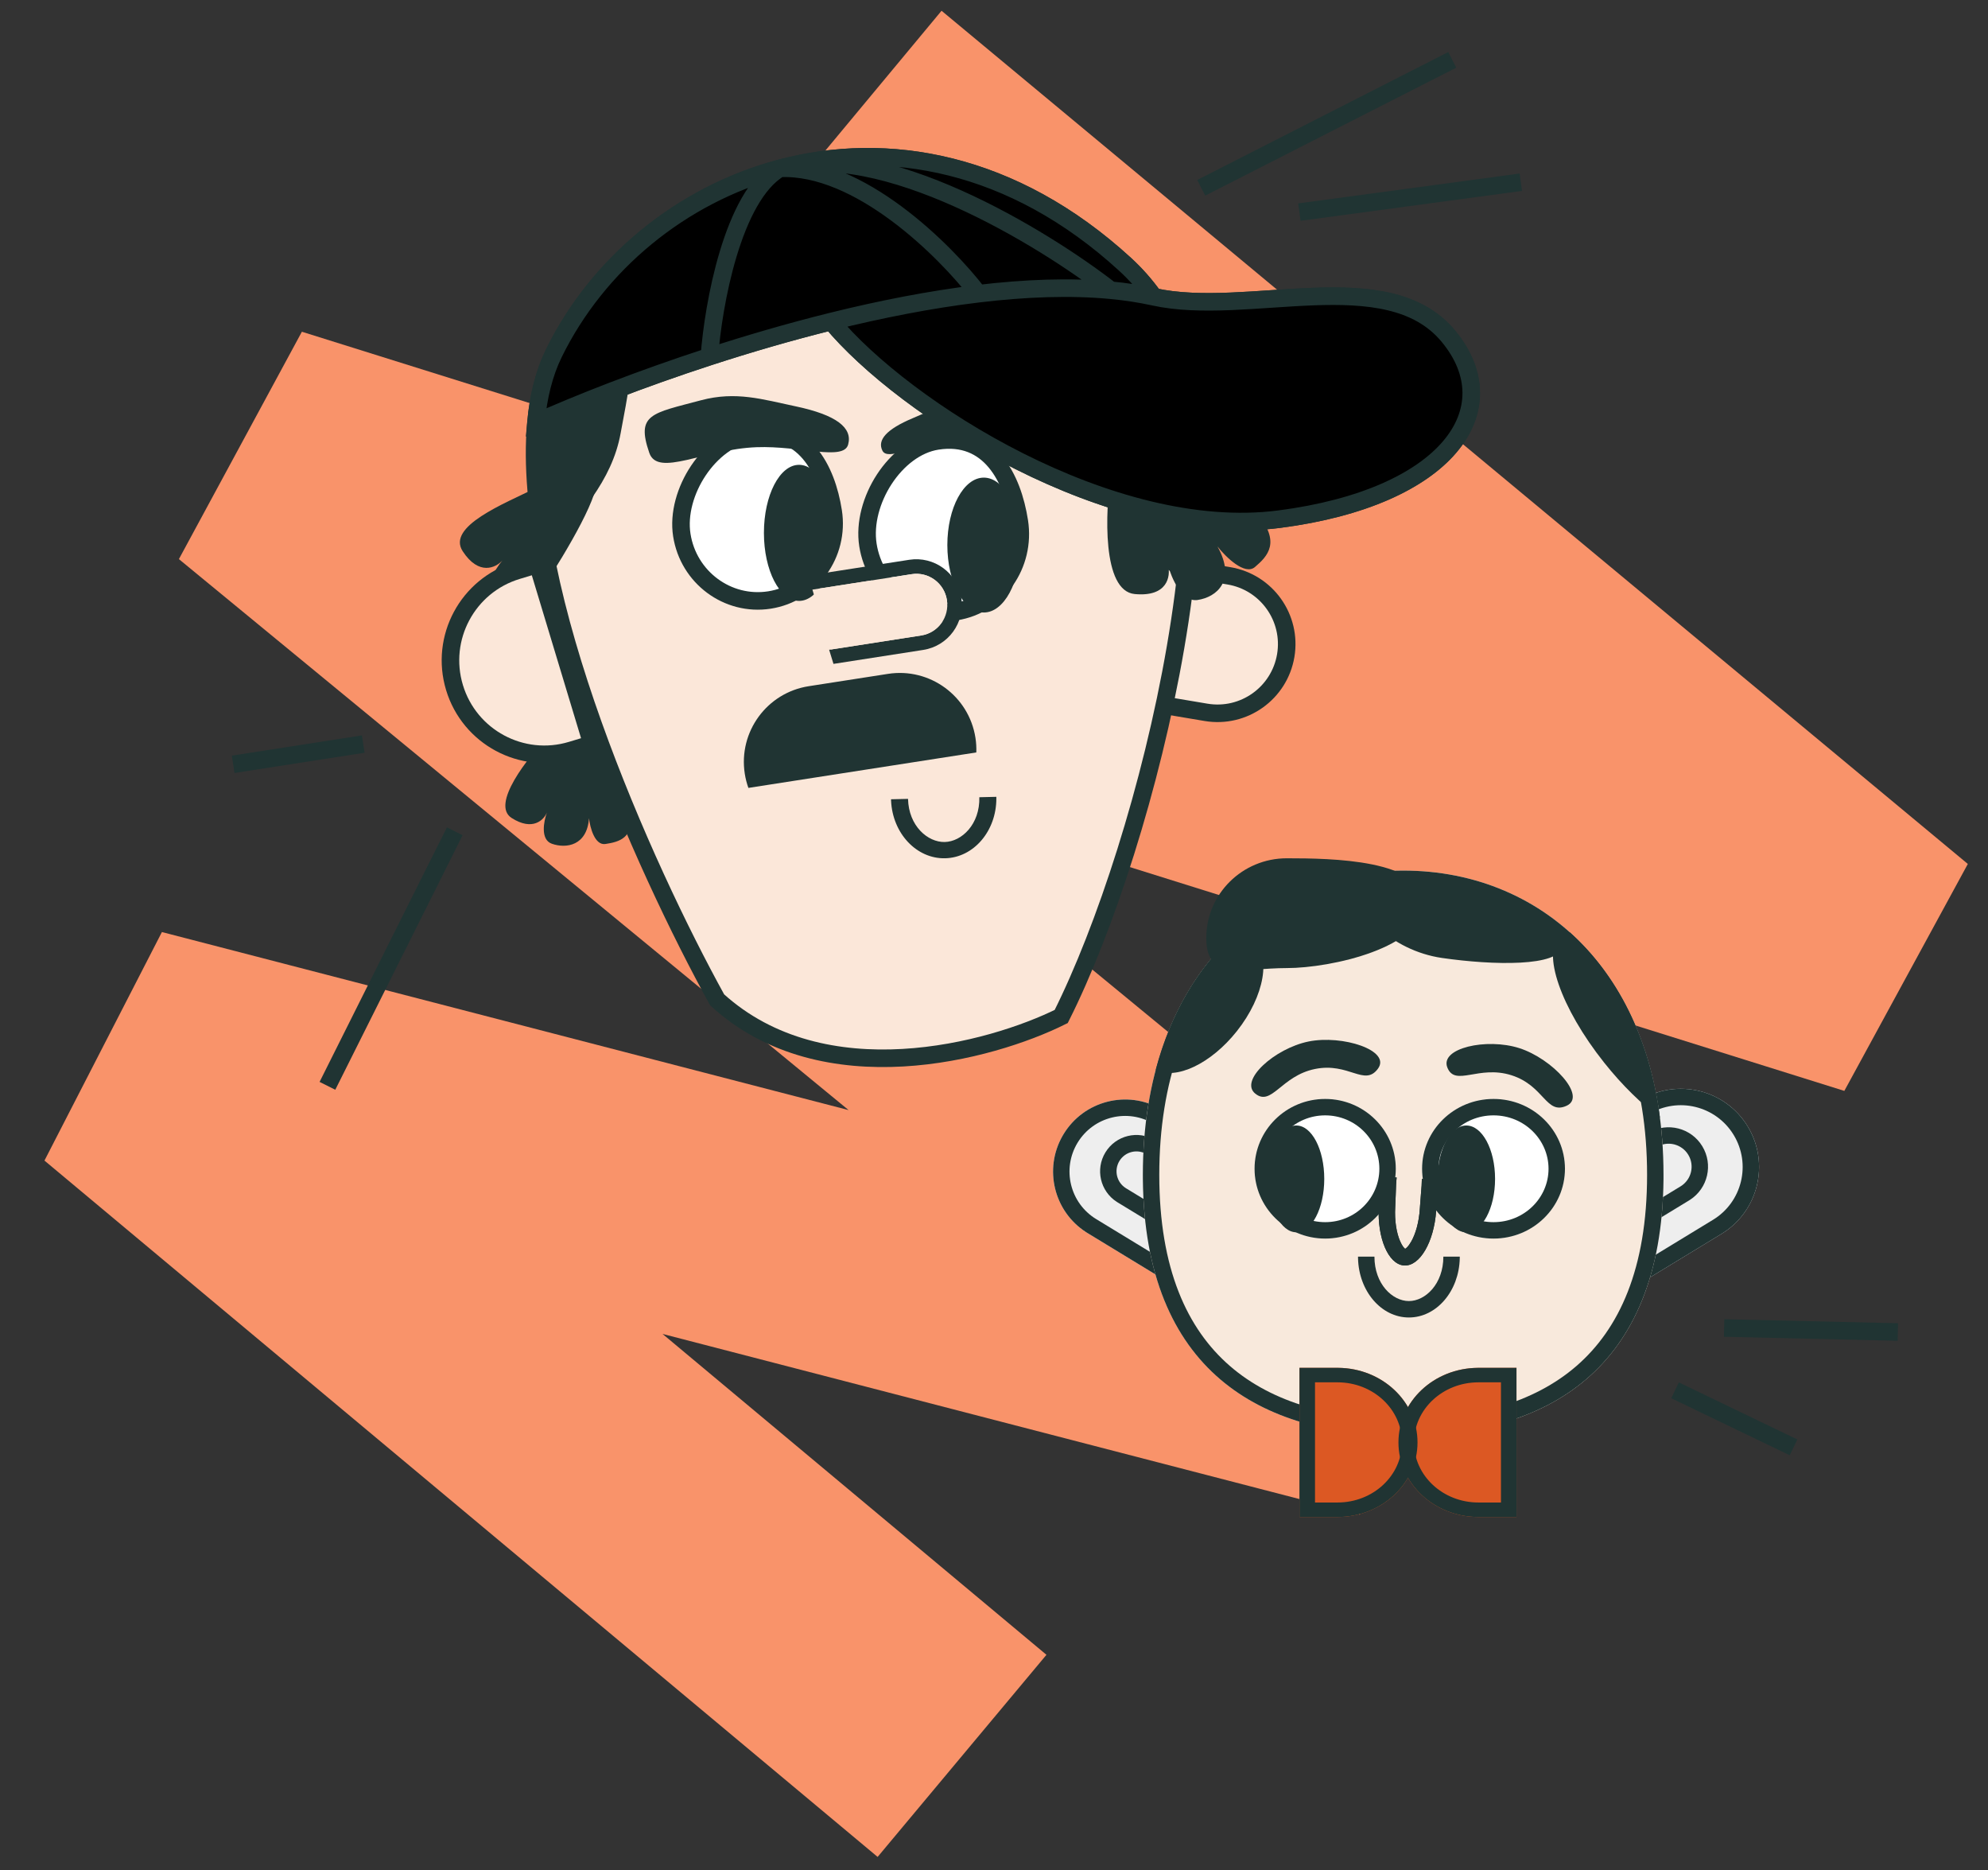 <?xml version="1.0" encoding="UTF-8"?> <svg xmlns="http://www.w3.org/2000/svg" viewBox="0 0 453.00 426.00" data-guides="{&quot;vertical&quot;:[],&quot;horizontal&quot;:[]}"><rect x="0" y="0" width="453.00" height="426.00" fill="#333333" stroke="none"/><defs><linearGradient id="tSvgGradient10fd86b9adf" x1="874.41" x2="934.029" y1="124.167" y2="507.357" alignment-baseline="baseline" baseline-shift="baseline" stroke-width="1.176" gradientUnits="userSpaceOnUse" gradientTransform=""><stop offset="0" stop-color="hsl(50.904,100%,69.02%)" stop-opacity="1" transform="translate(-5399.176, -4261.456)"></stop><stop offset="1" stop-color="hsl(50.832,97.3%,70.98%)" stop-opacity="1" transform="translate(-5399.176, -4261.456)"></stop></linearGradient></defs><path fill="none" stroke="#F9936A" fill-opacity="1" stroke-width="60" stroke-opacity="1" alignment-baseline="baseline" baseline-shift="baseline" id="tSvg355c8723c2" title="Path 1" d="M195.374 25.522C273.326 90.31 351.278 155.098 429.229 219.886C306.094 181.324 182.959 142.763 59.823 104.201C145.661 174.804 231.499 245.408 317.337 316.011C221.347 291.13 125.357 266.25 29.367 241.369C92.65 294.245 155.934 347.122 219.217 399.999"></path><path fill="#FBE7D9" stroke="#203433" fill-opacity="1" stroke-width="4" stroke-opacity="1" alignment-baseline="baseline" baseline-shift="baseline" id="tSvg17a497d6894" title="Path 2" d="M274.818 162.276C270.143 161.491 265.467 160.705 260.791 159.919C262.533 149.554 264.274 139.188 266.016 128.822C270.692 129.608 275.368 130.393 280.043 131.179C288.63 132.622 294.423 140.753 292.98 149.34C291.535 157.928 283.406 163.719 274.818 162.276Z"></path><path fill="#FBE7D9" stroke="none" fill-opacity="1" stroke-width="1.176" stroke-opacity="1" alignment-baseline="baseline" baseline-shift="baseline" id="tSvg10f676ad793" title="Path 3" d="M241.815 231.567C225.809 239.525 187.721 249.909 163.417 227.782C146.679 197.475 118.556 134.561 122.122 96.254C122.672 90.338 123.979 85.009 126.199 80.478C136.138 60.197 155.167 44.387 177.688 38.357C178.202 38.209 178.725 38.075 179.252 37.955C203.4 32.017 231.36 37.305 256.376 60.225C258.831 62.474 261.004 64.948 262.916 67.619C284.336 72.338 316.03 59.776 329.992 76.53C343.954 93.284 329.744 113.328 291.483 118.272C284.961 119.115 278.176 118.942 271.326 117.976C269.171 157.472 254.884 205.601 241.815 231.567Z"></path><path fill="none" stroke="#203433" fill-opacity="1" stroke-width="4" stroke-opacity="1" alignment-baseline="baseline" baseline-shift="baseline" id="tSvg7320b3f51" title="Path 4" d="M122.122 96.254C118.556 134.561 146.679 197.475 163.417 227.782C187.721 249.909 225.809 239.525 241.815 231.567C261.694 192.07 284.398 101.289 262.916 67.619M122.122 96.254C122.672 90.338 123.979 85.009 126.199 80.478C136.138 60.197 155.167 44.387 177.688 38.357M122.122 96.254C131.831 91.909 145.8 86.388 161.647 81.235M262.916 67.619C261.004 64.948 258.831 62.474 256.376 60.225C230.818 36.808 202.186 31.797 177.688 38.357M262.916 67.619C259.794 66.931 256.509 66.435 253.086 66.113M262.916 67.619C284.336 72.338 316.03 59.776 329.992 76.53C343.954 93.284 329.744 113.328 291.483 118.272C253.221 123.215 205.99 93.211 189.424 73.243M161.647 81.235C162.499 69.59 166.9 44.712 177.688 38.357M161.647 81.235C170.462 78.369 179.857 75.616 189.424 73.243M177.688 38.357C195.729 37.535 215.365 57.05 222.927 66.91M177.688 38.357C200.876 31.687 237.614 54.082 253.086 66.113M222.927 66.91C233.572 65.634 243.823 65.24 253.086 66.113M222.927 66.91C211.961 68.225 200.577 70.476 189.424 73.243"></path><path fill="#203433" stroke="none" fill-opacity="1" stroke-width="1.176" stroke-opacity="1" alignment-baseline="baseline" baseline-shift="baseline" id="tSvg1142e3e9ea1" title="Path 5" d="M206.909 181.99C207.058 188.167 211.406 191.905 215.275 191.816C215.305 193.051 215.334 194.286 215.364 195.521C208.842 195.672 203.391 189.843 203.048 182.434C203.044 182.316 203.04 182.198 203.036 182.08C204.327 182.05 205.618 182.02 206.909 181.99ZM227.036 181.878C227.05 189.295 221.887 195.37 215.364 195.521C215.334 194.286 215.305 193.051 215.275 191.816C219.144 191.726 223.307 187.79 223.159 181.614C224.45 181.584 225.74 181.554 227.031 181.524C227.033 181.642 227.034 181.76 227.036 181.878Z" style=""></path><path fill="#203433" stroke="none" fill-opacity="1" stroke-width="1.176" stroke-opacity="1" alignment-baseline="baseline" baseline-shift="baseline" id="tSvg103bd9608b3" title="Path 6" d="M252.999 114.557C258.686 116.337 264.444 117.694 270.156 118.5C269.936 122.516 269.589 126.622 269.134 130.784C265.714 130.893 262.434 126.378 256.541 119.567C255.161 117.972 253.996 116.3 252.999 114.557ZM143.292 87.734C143.018 90.531 142.245 94.137 141.434 98.637C139.442 109.683 131.94 117.352 124.009 126.989C123.764 127.287 123.518 127.578 123.276 127.867C121.07 116.612 120.094 105.985 120.951 96.778C126.955 94.091 134.591 90.955 143.292 87.734Z"></path><path fill="#203433" stroke="none" fill-opacity="1" stroke-width="1.176" stroke-opacity="1" alignment-baseline="baseline" baseline-shift="baseline" id="tSvg5ef4ec486b" title="Path 7" d="M116.581 186.338C111.782 183.269 120.221 172.585 125.04 167.627C128.656 166.503 132.271 165.38 135.886 164.256C138.162 169.139 142.901 180.111 143.651 184.932C144.589 190.958 141.024 191.793 137.971 192.268C135.528 192.648 134.449 188.514 134.215 186.4C133.765 192.642 129.046 193.376 125.738 192.207C123.091 191.273 123.896 187.07 124.629 185.085C123.946 186.782 121.379 189.407 116.581 186.338Z"></path><path fill="#203433" stroke="none" fill-opacity="1" stroke-width="1.176" stroke-opacity="1" alignment-baseline="baseline" baseline-shift="baseline" id="tSvgb28aa0b1e5" title="Path 8" d="M258.569 135.329C251.086 134.626 251.841 116.611 253.154 107.691C256.141 104.107 259.129 100.523 262.116 96.939C268.311 101.376 281.826 111.575 286.343 116.882C291.993 123.516 288.836 126.724 285.948 129.183C283.636 131.15 279.298 126.87 277.416 124.483C281.751 132.235 277.288 136.036 272.858 136.686C269.316 137.206 266.933 131.675 266.184 128.845C266.764 131.299 266.051 136.032 258.569 135.329Z"></path><path fill="#203433" stroke="none" fill-opacity="1" stroke-width="1.176" stroke-opacity="1" alignment-baseline="baseline" baseline-shift="baseline" id="tSvgb6e35b5b66" title="Path 9" d="M105.433 125.574C101.748 119.915 114.825 114.772 122.126 111.163C126.642 110.292 131.158 109.422 135.674 108.551C137.697 111.256 128.734 126.25 123.999 133.408C120.73 140.424 115.427 139.196 112.461 136.389C110.088 134.143 112.819 129.641 114.481 127.67C113.001 129.329 109.119 131.233 105.433 125.574Z"></path><path fill="#203433" stroke="none" fill-opacity="1" stroke-width="1.176" stroke-opacity="1" alignment-baseline="baseline" baseline-shift="baseline" id="tSvg188ee63088d" title="Path 10" d="M207.96 95.276C212.769 93.248 216.58 91.178 222.178 91.567C230.048 92.114 232.499 91.719 231.598 98.051C231.028 102.056 223.121 99.103 215.09 100.356C208.417 101.397 202.259 105.062 201.069 102.656C199.879 100.249 201.949 97.812 207.96 95.276Z"></path><path fill="white" stroke="#203433" fill-opacity="1" stroke-width="4" stroke-opacity="1" alignment-baseline="baseline" baseline-shift="baseline" id="tSvg16226d79498" title="Path 11" d="M189.856 116.512C191.359 126.171 184.855 135.204 175.33 136.686C165.805 138.167 156.864 131.538 155.361 121.879C153.858 112.219 161.686 100.114 171.212 98.632C183.179 96.77 188.353 106.852 189.856 116.512Z"></path><path fill="white" stroke="#203433" fill-opacity="1" stroke-width="4" stroke-opacity="1" alignment-baseline="baseline" baseline-shift="baseline" id="tSvg140c60d7de6" title="Path 12" d="M232.267 118.777C233.803 128.647 227.326 137.849 217.8 139.331C208.275 140.813 199.308 134.013 197.773 124.144C196.237 114.274 204.029 101.938 213.555 100.456C225.522 98.594 230.732 108.907 232.267 118.777Z"></path><ellipse alignment-baseline="baseline" baseline-shift="baseline" fill="#203433" stroke-width="1.176" cx="224.181" cy="124.17" rx="8.312" ry="15.363" id="tSvg7a9dc6c56b" title="Ellipse 1" fill-opacity="1" stroke="none" stroke-opacity="1" style="transform: rotate(12.866deg); transform-origin: 224.181px 124.17px;"></ellipse><ellipse alignment-baseline="baseline" baseline-shift="baseline" fill="#203433" stroke-width="1.176" cx="454.878" cy="-154.388" rx="8.227" ry="13.871" id="tSvg191da9e8f45" title="Ellipse 2" fill-opacity="1" stroke="none" stroke-opacity="1" style="transform: rotate(0deg); transform-origin: 454.878px -154.388px;"></ellipse><ellipse alignment-baseline="baseline" baseline-shift="baseline" fill="#203433" stroke-width="1.176" cx="182.072" cy="121.392" rx="8" ry="15.5" id="tSvg37e1936aff" title="Ellipse 3" fill-opacity="1" stroke="none" stroke-opacity="1" style="transform: rotate(13.606deg); transform-origin: 182.072px 121.392px;"></ellipse><path fill="#203433" stroke="none" fill-opacity="1" stroke-width="1.176" stroke-opacity="1" alignment-baseline="baseline" baseline-shift="baseline" id="tSvg393b2b000b" title="Path 13" d="M181.262 92.558C173.761 90.979 167.687 89.061 159.725 91.187C148.529 94.178 144.885 94.294 147.956 103.172C149.898 108.787 160.472 102.317 172.403 101.877C182.316 101.511 192.221 105.074 193.263 101.271C194.305 97.468 190.639 94.533 181.262 92.558Z"></path><path fill="url(#tSvgGradient10fd86b9adf)" stroke="none" fill-opacity="1" stroke-width="1.176" stroke-opacity="1" alignment-baseline="baseline" baseline-shift="baseline" id="tSvg130d5295ddc" title="Path 14" d="M122.122 96.253C122.673 90.338 123.979 85.009 126.2 80.478C136.138 60.197 155.167 44.387 177.688 38.357C178.203 38.209 178.725 38.075 179.253 37.955C203.4 32.017 231.36 37.305 256.376 60.224C258.831 62.474 261.004 64.947 262.916 67.619C284.336 72.338 316.03 59.776 329.992 76.53C343.954 93.284 329.744 113.328 291.483 118.272C253.221 123.215 205.99 93.211 189.424 73.243C179.858 75.616 170.462 78.369 161.647 81.235C145.8 86.388 131.831 91.909 122.122 96.253Z"></path><path fill="none" stroke="#203433" fill-opacity="1" stroke-width="4" stroke-opacity="1" alignment-baseline="baseline" baseline-shift="baseline" id="tSvg11fd4f00bf5" title="Path 15" d="M262.916 67.619C261.004 64.947 258.831 62.474 256.376 60.224C230.818 36.808 202.187 31.796 177.688 38.357M262.916 67.619C259.794 66.931 256.509 66.435 253.086 66.113M262.916 67.619C284.336 72.338 316.03 59.776 329.992 76.53C343.954 93.284 329.744 113.328 291.483 118.272C253.221 123.215 205.99 93.211 189.424 73.243M161.647 81.235C145.8 86.388 131.831 91.909 122.122 96.253C122.673 90.338 123.979 85.009 126.2 80.478C136.138 60.197 155.167 44.387 177.688 38.357M161.647 81.235C162.499 69.59 166.9 44.712 177.688 38.357M161.647 81.235C170.462 78.369 179.858 75.616 189.424 73.243M177.688 38.357C195.729 37.535 215.365 57.05 222.927 66.91M177.688 38.357C200.876 31.687 237.615 54.081 253.086 66.113M222.927 66.91C233.572 65.634 243.823 65.24 253.086 66.113M222.927 66.91C211.961 68.225 200.577 70.476 189.424 73.243"></path><line alignment-baseline="baseline" baseline-shift="baseline" stroke-width="4" stroke="#203433" x1="346.543" y1="41.511" x2="296.088" y2="48.32" id="tSvg83873e4cb7" title="Line 1" fill="none" fill-opacity="1" stroke-opacity="1" style="transform-origin: 321.316px 44.915px;"></line><line alignment-baseline="baseline" baseline-shift="baseline" stroke-width="4" stroke="#203433" x1="103.629" y1="189.37" x2="74.611" y2="247.361" id="tSvg145a438ce96" title="Line 2" fill="none" fill-opacity="1" stroke-opacity="1" style="transform-origin: 89.12px 218.365px;"></line><line alignment-baseline="baseline" baseline-shift="baseline" stroke-width="4" stroke="#203433" x1="82.774" y1="169.504" x2="53.131" y2="174.116" id="tSvg5a737f5094" title="Line 3" fill="none" fill-opacity="1" stroke-opacity="1" style="transform-origin: 67.952px 171.81px;"></line><line alignment-baseline="baseline" baseline-shift="baseline" stroke-width="4" stroke="#203433" x1="273.721" y1="42.779" x2="330.921" y2="13.639" id="tSvg12a9fa76e01" title="Line 4" fill="none" fill-opacity="1" stroke-opacity="1" style="transform-origin: 302.321px 28.209px;"></line><line alignment-baseline="baseline" baseline-shift="baseline" stroke-width="4" stroke="#203433" x1="392.868" y1="302.527" x2="432.455" y2="303.444" id="tSvg16b7000a472" title="Line 5" fill="none" fill-opacity="1" stroke-opacity="1" style="transform-origin: 412.661px 302.986px;"></line><line alignment-baseline="baseline" baseline-shift="baseline" stroke-width="4" stroke="#203433" x1="381.688" y1="316.724" x2="408.687" y2="329.724" id="tSvg19523d75062" title="Line 6" fill="none" fill-opacity="1" stroke-opacity="1" style="transform-origin: 395.188px 323.224px;"></line><path fill="#203433" stroke="none" fill-opacity="1" stroke-width="1.176" stroke-opacity="1" alignment-baseline="baseline" baseline-shift="baseline" id="tSvg174d3b52977" title="Path 16" d="M207.19 127.523C212.859 126.641 218.171 130.522 219.053 136.192C219.935 141.862 216.054 147.173 210.384 148.055C203.563 149.116 196.743 150.177 189.922 151.238C189.593 150.168 189.264 149.098 188.935 148.028C195.914 146.942 202.894 145.856 209.873 144.77C213.728 144.17 216.367 140.558 215.767 136.703C215.167 132.848 211.556 130.208 207.701 130.808C200.047 131.999 192.393 133.189 184.739 134.38C184.411 133.31 184.082 132.24 183.753 131.169C191.565 129.954 199.377 128.738 207.19 127.523Z"></path><path fill="#FBE7D9" stroke="none" fill-opacity="1" stroke-width="1.176" stroke-opacity="1" alignment-baseline="baseline" baseline-shift="baseline" id="tSvg9a71e9dd0c" title="Path 17" d="M207.794 130.794C211.601 130.202 215.174 132.847 215.773 136.703C216.373 140.558 213.773 144.164 209.966 144.757C203.074 145.829 196.182 146.901 189.291 147.973C187.9 143.423 186.51 138.872 185.12 134.322C192.678 133.146 200.236 131.97 207.794 130.794Z"></path><path fill="#203433" stroke="none" fill-opacity="1" stroke-width="1.176" stroke-opacity="1" alignment-baseline="baseline" baseline-shift="baseline" id="tSvg30914f8931" title="Path 18" d="M202.342 153.513C211.867 152.031 220.791 158.552 222.273 168.077C222.448 169.201 222.51 170.316 222.47 171.411C205.158 174.105 187.846 176.798 170.535 179.492C170.164 178.46 169.885 177.378 169.71 176.255C168.228 166.73 174.748 157.806 184.274 156.324C190.296 155.387 196.319 154.45 202.342 153.513Z"></path><path fill="#FBE7D9" stroke="#203433" fill-opacity="1" stroke-width="4" stroke-opacity="1" alignment-baseline="baseline" baseline-shift="baseline" id="tSvg7bfe016aca" title="Path 19" d="M117.849 129.972C119.406 129.501 120.963 129.031 122.519 128.56C126.644 142.208 130.769 155.857 134.894 169.505C133.338 169.975 131.781 170.446 130.224 170.916C118.918 174.333 106.982 167.937 103.565 156.631C100.148 145.325 106.543 133.389 117.849 129.972Z"></path><path fill="#EEEEEE" stroke="none" fill-opacity="1" stroke-width="1.176" stroke-opacity="1" alignment-baseline="baseline" baseline-shift="baseline" id="tSvg14a87a39e36" title="Path 20" d="M283.471 264.163C277.287 260.399 271.103 256.635 264.919 252.87C257.174 248.156 247.071 250.613 242.356 258.36C237.641 266.105 240.099 276.207 247.845 280.922C254.029 284.686 260.212 288.45 266.396 292.214C272.088 282.864 277.779 273.513 283.471 264.163Z"></path><path fill="#203433" stroke="none" fill-opacity="1" stroke-width="1.176" stroke-opacity="1" alignment-baseline="baseline" baseline-shift="baseline" id="tSvg1f321cecd6" title="Path 21" d="M245.553 260.305C249.194 254.325 256.994 252.428 262.974 256.068C268.092 259.183 273.21 262.298 278.328 265.413C273.933 272.632 269.538 279.852 265.144 287.072C260.026 283.956 254.908 280.841 249.791 277.725C249.142 278.791 248.493 279.856 247.845 280.922C254.029 284.686 260.212 288.45 266.396 292.214C272.088 282.864 277.779 273.513 283.471 264.163C277.287 260.399 271.103 256.635 264.919 252.87C264.798 252.799 264.677 252.727 264.556 252.655C256.859 248.234 246.998 250.733 242.356 258.36C242.284 258.481 242.213 258.602 242.141 258.723C237.79 266.298 240.142 275.97 247.486 280.697C247.605 280.772 247.725 280.847 247.845 280.922C248.493 279.856 249.142 278.791 249.791 277.725C243.81 274.085 241.913 266.285 245.553 260.305Z"></path><path fill="#EEEEEE" stroke="none" fill-opacity="1" stroke-width="1.176" stroke-opacity="1" alignment-baseline="baseline" baseline-shift="baseline" id="tSvg3a5b5b8d94" title="Path 22" d="M353.611 262.89C360.323 258.804 367.034 254.719 373.746 250.633C382.153 245.516 393.12 248.183 398.238 256.59C403.355 265 400.688 275.965 392.28 281.082C385.569 285.168 378.857 289.254 372.146 293.339C365.968 283.19 359.789 273.04 353.611 262.89Z"></path><path fill="#203433" stroke="none" fill-opacity="1" stroke-width="1.176" stroke-opacity="1" alignment-baseline="baseline" baseline-shift="baseline" id="tSvg10eb09b00a3" title="Path 23" d="M395.04 258.538C390.998 251.895 382.336 249.787 375.693 253.83C370.047 257.267 364.4 260.704 358.754 264.14C363.634 272.158 368.515 280.176 373.396 288.195C379.041 284.758 384.687 281.321 390.333 277.885C390.982 278.951 391.631 280.016 392.28 281.082C385.569 285.168 378.857 289.254 372.146 293.339C365.968 283.19 359.789 273.04 353.611 262.89C360.323 258.804 367.034 254.719 373.746 250.633C373.812 250.594 373.877 250.554 373.943 250.515C382.326 245.558 393.16 248.249 398.238 256.59C398.277 256.656 398.316 256.722 398.355 256.788C403.275 265.105 400.665 275.835 392.475 280.962C392.41 281.002 392.345 281.042 392.28 281.082C391.631 280.016 390.982 278.951 390.333 277.885C396.978 273.842 399.083 265.18 395.04 258.538Z"></path><path fill="#EEEEEE" stroke="none" fill-opacity="1" stroke-width="1.176" stroke-opacity="1" alignment-baseline="baseline" baseline-shift="baseline" id="tSvge0e082cdbb" title="Path 24" d="M273.518 266.01C270.098 263.928 266.677 261.847 263.256 259.765C259.351 257.388 254.261 258.625 251.884 262.53C249.507 266.435 250.746 271.525 254.651 273.902C258.072 275.985 261.493 278.067 264.914 280.15C267.782 275.437 270.65 270.723 273.518 266.01Z"></path><path fill="#203433" stroke="none" fill-opacity="1" stroke-width="1.176" stroke-opacity="1" alignment-baseline="baseline" baseline-shift="baseline" id="tSvg65c559c713" title="Path 25" d="M255.081 264.475C256.384 262.338 259.171 261.66 261.311 262.96C263.666 264.394 266.021 265.828 268.376 267.262C266.804 269.844 265.233 272.426 263.661 275.007C261.306 273.573 258.951 272.139 256.596 270.705C255.948 271.771 255.3 272.837 254.651 273.902C258.072 275.985 261.493 278.067 264.914 280.15C267.782 275.437 270.65 270.723 273.518 266.01C270.098 263.928 266.677 261.847 263.256 259.765C259.351 257.388 254.261 258.625 251.884 262.53C249.545 266.373 250.708 271.367 254.469 273.79C254.53 273.827 254.59 273.865 254.651 273.902C255.3 272.837 255.948 271.771 256.596 270.705C254.456 269.405 253.779 266.615 255.081 264.475Z"></path><path fill="#EEEEEE" stroke="none" fill-opacity="1" stroke-width="1.176" stroke-opacity="1" alignment-baseline="baseline" baseline-shift="baseline" id="tSvg194f5017271" title="Path 26" d="M364.411 264.893C368.124 262.633 371.837 260.373 375.551 258.113C379.788 255.533 385.315 256.878 387.893 261.115C390.473 265.353 389.13 270.88 384.89 273.46C381.177 275.72 377.464 277.98 373.751 280.24C370.638 275.124 367.524 270.008 364.411 264.893Z"></path><path fill="#203433" stroke="none" fill-opacity="1" stroke-width="1.176" stroke-opacity="1" alignment-baseline="baseline" baseline-shift="baseline" id="tSvg1a94241c9c" title="Path 27" d="M384.698 263.063C383.193 260.59 379.968 259.805 377.496 261.31C374.848 262.922 372.201 264.533 369.553 266.145C371.37 269.129 373.187 272.113 375.003 275.097C377.651 273.486 380.298 271.874 382.946 270.262C383.594 271.328 384.242 272.394 384.89 273.46C381.177 275.72 377.464 277.98 373.751 280.24C370.638 275.124 367.524 270.008 364.411 264.893C368.124 262.633 371.837 260.373 375.551 258.113C375.617 258.074 375.682 258.034 375.748 257.995C379.961 255.575 385.356 256.943 387.893 261.115C390.433 265.288 389.17 270.707 385.088 273.337C385.022 273.378 384.956 273.419 384.89 273.46C384.242 272.394 383.594 271.328 382.946 270.262C385.418 268.757 386.203 265.533 384.698 263.063Z"></path><path fill="#F8E9DC" stroke="none" fill-opacity="1" stroke-width="1.176" stroke-opacity="1" alignment-baseline="baseline" baseline-shift="baseline" id="tSvg193fce81bce" title="Path 28" d="M379.058 267.632C379.058 312.034 352.501 327.071 319.74 327.071C286.978 327.071 260.419 312.034 260.419 267.632C260.419 223.231 286.978 198.325 319.74 198.325C352.501 198.325 379.058 223.231 379.058 267.632Z"></path><path fill="#203433" stroke="none" fill-opacity="1" stroke-width="1.176" stroke-opacity="1" alignment-baseline="baseline" baseline-shift="baseline" id="tSvg7b528cb4e7" title="Path 29" d="M375.316 267.632C375.316 246.181 368.911 229.812 358.919 218.85C348.939 207.9 335.137 202.068 319.74 202.068C304.343 202.068 290.54 207.9 280.558 218.85C270.566 229.812 264.161 246.181 264.161 267.632C264.161 289.065 270.541 302.762 280.246 311.174C290.048 319.676 303.858 323.329 319.74 323.329C319.74 324.576 319.74 325.824 319.74 327.071C287.233 327.071 260.834 312.269 260.424 268.668C260.422 268.322 260.42 267.978 260.419 267.632C260.419 223.231 286.978 198.325 319.74 198.325C352.501 198.325 379.058 223.231 379.058 267.632C379.057 267.978 379.057 268.322 379.056 268.668C378.643 312.269 352.244 327.071 319.74 327.071C319.74 325.824 319.74 324.576 319.74 323.329C335.622 323.329 349.431 319.676 359.234 311.174C368.936 302.762 375.316 289.065 375.316 267.632Z"></path><path fill="white" stroke="none" fill-opacity="1" stroke-width="1.176" stroke-opacity="1" alignment-baseline="baseline" baseline-shift="baseline" id="tSvgb0114146cb" title="Path 30" d="M318.055 266.252C318.055 275.037 310.85 282.16 301.963 282.16C293.075 282.16 285.871 275.037 285.871 266.252C285.871 257.468 293.075 250.347 301.963 250.347C310.85 250.347 318.055 257.468 318.055 266.252Z"></path><path fill="#203433" stroke="none" fill-opacity="1" stroke-width="1.176" stroke-opacity="1" alignment-baseline="baseline" baseline-shift="baseline" id="tSvg80aa748629" title="Path 31" d="M314.312 266.252C314.312 259.578 308.825 254.09 301.963 254.09C295.1 254.09 289.613 259.578 289.613 266.252C289.613 272.93 295.1 278.417 301.963 278.417C301.963 279.665 301.963 280.912 301.963 282.16C293.075 282.16 285.871 275.037 285.871 266.252C285.871 257.468 293.075 250.347 301.963 250.347C310.85 250.347 318.055 257.468 318.055 266.252C318.055 275.037 310.85 282.16 301.963 282.16C301.963 280.912 301.963 279.665 301.963 278.417C308.825 278.417 314.312 272.93 314.312 266.252Z"></path><path fill="white" stroke="none" fill-opacity="1" stroke-width="1.176" stroke-opacity="1" alignment-baseline="baseline" baseline-shift="baseline" id="tSvg8d17984d28" title="Path 32" d="M356.604 266.252C356.604 275.037 349.316 282.16 340.324 282.16C331.332 282.16 324.045 275.037 324.045 266.252C324.045 257.468 331.332 250.347 340.324 250.347C349.316 250.347 356.604 257.468 356.604 266.252Z"></path><path fill="#203433" stroke="none" fill-opacity="1" stroke-width="1.176" stroke-opacity="1" alignment-baseline="baseline" baseline-shift="baseline" id="tSvg10c864aa25d" title="Path 33" d="M352.861 266.252C352.861 259.618 347.332 254.09 340.324 254.09C333.317 254.09 327.787 259.618 327.787 266.252C327.787 272.89 333.317 278.417 340.324 278.417C340.324 279.665 340.324 280.912 340.324 282.16C331.332 282.16 324.045 275.037 324.045 266.252C324.045 257.468 331.332 250.347 340.324 250.347C349.316 250.347 356.604 257.468 356.604 266.252C356.604 275.037 349.316 282.16 340.324 282.16C340.324 280.912 340.324 279.665 340.324 278.417C347.332 278.417 352.861 272.89 352.861 266.252Z"></path><path fill="#203433" stroke="none" fill-opacity="1" stroke-width="1.176" stroke-opacity="1" alignment-baseline="baseline" baseline-shift="baseline" id="tSvg76f360cbf" title="Path 34" d="M301.755 268.56C301.755 275.277 298.905 280.725 295.393 280.725C291.878 280.725 289.031 275.277 289.031 268.56C289.031 261.843 291.878 256.398 295.393 256.398C298.905 256.398 301.755 261.843 301.755 268.56Z"></path><path fill="#203433" stroke="none" fill-opacity="1" stroke-width="1.176" stroke-opacity="1" alignment-baseline="baseline" baseline-shift="baseline" id="tSvgb298967a16" title="Path 35" d="M340.677 268.56C340.677 275.277 337.744 280.725 334.127 280.725C330.512 280.725 327.579 275.277 327.579 268.56C327.579 261.843 330.512 256.398 334.127 256.398C337.744 256.398 340.677 261.843 340.677 268.56Z"></path><path fill="#203433" stroke="none" fill-opacity="1" stroke-width="1.176" stroke-opacity="1" alignment-baseline="baseline" baseline-shift="baseline" id="tSvg2278ddd78a" title="Path 36" d="M356.001 215.611C355.331 220.253 340.269 219.922 328.587 218.231C316.902 216.539 308.565 207.353 309.235 202.711C309.908 198.07 319.337 199.73 331.019 201.422C342.704 203.113 356.674 210.97 356.001 215.611Z"></path><path fill="#203433" stroke="none" fill-opacity="1" stroke-width="1.176" stroke-opacity="1" alignment-baseline="baseline" baseline-shift="baseline" id="tSvg658e2225f6" title="Path 37" d="M324.42 205.823C324.42 215.844 303.358 220.535 293.223 220.535C283.088 220.535 274.873 223.69 274.873 213.669C274.873 203.648 283.088 195.524 293.223 195.524C303.358 195.524 324.42 195.802 324.42 205.823Z"></path><path fill="#203433" stroke="none" fill-opacity="1" stroke-width="1.176" stroke-opacity="1" alignment-baseline="baseline" baseline-shift="baseline" id="tSvg110be6c643b" title="Path 38" d="M281.321 212.79C282.893 212.794 284.296 213.215 285.413 214.104C289.798 217.585 288.195 226.905 281.831 234.919C275.908 242.378 267.954 246.078 263.344 243.75C266.781 230.741 273.081 220.34 281.321 212.79Z"></path><path fill="#203433" stroke="none" fill-opacity="1" stroke-width="1.176" stroke-opacity="1" alignment-baseline="baseline" baseline-shift="baseline" id="tSvg626f4113e8" title="Path 39" d="M357.729 212.403C368.376 221.951 375.858 236.19 378.246 254.605C374.151 251.62 369.696 247.306 365.536 242.076C355.641 229.637 351.174 216.729 355.556 213.243C356.154 212.768 356.886 212.492 357.729 212.403Z"></path><path fill="#203433" stroke="none" fill-opacity="1" stroke-width="1.176" stroke-opacity="1" alignment-baseline="baseline" baseline-shift="baseline" id="tSvg122feae8181" title="Path 40" d="M313.992 243.453C310.94 247.615 307.365 241.952 299.645 243.523C291.928 245.094 289.765 252.128 286.041 249.142C282.313 246.157 290.458 238.834 298.178 237.263C305.895 235.693 317.042 239.292 313.992 243.453Z"></path><path fill="#203433" stroke="none" fill-opacity="1" stroke-width="1.176" stroke-opacity="1" alignment-baseline="baseline" baseline-shift="baseline" id="tSvg16f9fc1149a" title="Path 41" d="M356.981 251.9C352.286 254.043 351.934 247.355 344.432 244.956C336.927 242.558 331.607 247.639 329.812 243.215C328.019 238.791 338.702 236.378 346.204 238.776C353.709 241.175 361.679 249.76 356.981 251.9Z"></path><path fill="#203433" stroke="none" fill-opacity="1" stroke-width="1.176" stroke-opacity="1" alignment-baseline="baseline" baseline-shift="baseline" id="tSvg766650df30" title="Path 42" d="M327.737 268.795C327.707 270.777 327.417 273.065 327.274 275.495C327.268 275.608 327.261 275.721 327.255 275.835C326.752 282.947 323.525 288.492 319.97 288.287C319.913 288.282 319.856 288.277 319.8 288.272C316.332 287.892 313.855 282.085 314.172 275.075C314.178 274.962 314.184 274.848 314.19 274.735C314.335 272.267 314.302 269.972 314.51 268.027C315.758 268.1 317.006 268.173 318.255 268.245C318.2 268.695 318.16 269.217 318.127 269.827C318.087 270.557 318.067 271.33 318.04 272.2C318.015 273.055 317.982 273.987 317.927 274.952C317.742 278.137 318.235 280.877 319.01 282.692C319.535 283.922 319.99 284.352 320.19 284.495C320.402 284.377 320.907 284.002 321.57 282.84C322.547 281.127 323.355 278.465 323.54 275.277C323.595 274.312 323.672 273.377 323.747 272.517C323.82 271.637 323.89 270.852 323.937 270.105C323.975 269.527 323.995 269.022 323.997 268.577C325.244 268.65 326.49 268.723 327.737 268.795Z"></path><path fill="#203433" stroke="none" fill-opacity="1" stroke-width="1.176" stroke-opacity="1" alignment-baseline="baseline" baseline-shift="baseline" id="tSvgb57f853744" title="Path 43" d="M318.255 268.245C318.2 268.695 318.16 269.217 318.127 269.827C318.087 270.557 318.067 271.33 318.04 272.2C318.015 273.055 317.982 273.987 317.927 274.952C317.742 278.137 318.235 280.877 319.01 282.692C319.535 283.922 319.99 284.352 320.19 284.495C320.402 284.377 320.907 284.002 321.57 282.84C322.547 281.127 323.355 278.465 323.54 275.277C323.595 274.312 323.672 273.377 323.747 272.517C323.82 271.637 323.89 270.852 323.937 270.105C323.975 269.527 323.995 269.022 323.997 268.577C325.244 268.65 326.49 268.723 327.737 268.795C327.707 270.777 327.417 273.065 327.274 275.495C327.269 275.607 327.262 275.722 327.255 275.835C326.752 282.947 323.525 288.492 319.97 288.287C319.913 288.282 319.856 288.277 319.8 288.272C316.332 287.892 313.855 282.085 314.172 275.075C314.178 274.962 314.184 274.848 314.19 274.735C314.335 272.267 314.302 269.972 314.51 268.027C315.758 268.1 317.006 268.173 318.255 268.245Z"></path><path fill="#203433" stroke="none" fill-opacity="1" stroke-width="1.176" stroke-opacity="1" alignment-baseline="baseline" baseline-shift="baseline" id="tSvga5c49daf91" title="Path 44" d="M332.637 286.277C332.636 286.396 332.635 286.515 332.634 286.635C332.474 294.122 327.347 300.134 321.042 300.134C314.74 300.134 309.61 294.122 309.452 286.635C309.451 286.515 309.449 286.396 309.447 286.277C310.695 286.277 311.942 286.277 313.19 286.277C313.19 292.514 317.302 296.392 321.042 296.392C324.782 296.392 328.894 292.514 328.894 286.277C330.142 286.277 331.389 286.277 332.637 286.277Z"></path><path fill="#DC5823" stroke="none" fill-opacity="1" stroke-width="1.176" stroke-opacity="1" alignment-baseline="baseline" baseline-shift="baseline" id="tSvgfb0661264b" title="Path 45" d="M296.108 311.606C298.998 311.606 301.888 311.606 304.778 311.606C314.845 311.606 323.005 319.214 323.005 328.596C323.005 337.978 314.845 345.583 304.778 345.583C301.888 345.583 298.998 345.583 296.108 345.583C296.108 334.257 296.108 322.932 296.108 311.606Z"></path><path fill="#DC5823" stroke="none" fill-opacity="1" stroke-width="1.176" stroke-opacity="1" alignment-baseline="baseline" baseline-shift="baseline" id="tSvgf02dc72676" title="Path 46" d="M345.557 311.606C342.667 311.606 339.777 311.606 336.887 311.606C326.82 311.606 318.66 319.214 318.66 328.596C318.66 337.978 326.82 345.583 336.887 345.583C339.777 345.583 342.667 345.583 345.557 345.583C345.557 334.257 345.557 322.932 345.557 311.606Z"></path><path fill="#203433" stroke="none" fill-opacity="1" stroke-width="1.176" stroke-opacity="1" alignment-baseline="baseline" baseline-shift="baseline" id="tSvg57ea88a3d9" title="Path 47" d="M319.465 328.596C319.465 321.034 312.89 314.906 304.778 314.906C303.068 314.906 301.358 314.906 299.648 314.906C299.648 324.032 299.648 333.158 299.648 342.283C301.358 342.283 303.068 342.283 304.778 342.283C304.778 343.383 304.778 344.483 304.778 345.583C301.888 345.583 298.998 345.583 296.108 345.583C296.108 334.257 296.108 322.932 296.108 311.606C298.998 311.606 301.888 311.606 304.778 311.606C304.857 311.607 304.936 311.608 305.015 311.609C314.972 311.726 323.005 319.286 323.005 328.596C323.005 337.978 314.845 345.583 304.778 345.583C304.778 344.483 304.778 343.383 304.778 342.283C312.89 342.283 319.465 336.156 319.465 328.596Z"></path><path fill="#203433" stroke="none" fill-opacity="1" stroke-width="1.176" stroke-opacity="1" alignment-baseline="baseline" baseline-shift="baseline" id="tSvg11520067c4a" title="Path 48" d="M322.2 328.596C322.2 321.034 328.774 314.906 336.887 314.906C338.598 314.906 340.308 314.906 342.019 314.906C342.019 324.032 342.019 333.158 342.019 342.283C340.308 342.283 338.598 342.283 336.887 342.283C336.887 343.383 336.887 344.483 336.887 345.583C339.777 345.583 342.667 345.583 345.557 345.583C345.557 334.257 345.557 322.932 345.557 311.606C342.667 311.606 339.777 311.606 336.887 311.606C336.808 311.607 336.73 311.608 336.652 311.609C326.695 311.726 318.66 319.286 318.66 328.596C318.66 337.978 326.82 345.583 336.887 345.583C336.887 344.483 336.887 343.383 336.887 342.283C328.774 342.283 322.2 336.156 322.2 328.596Z"></path></svg> 